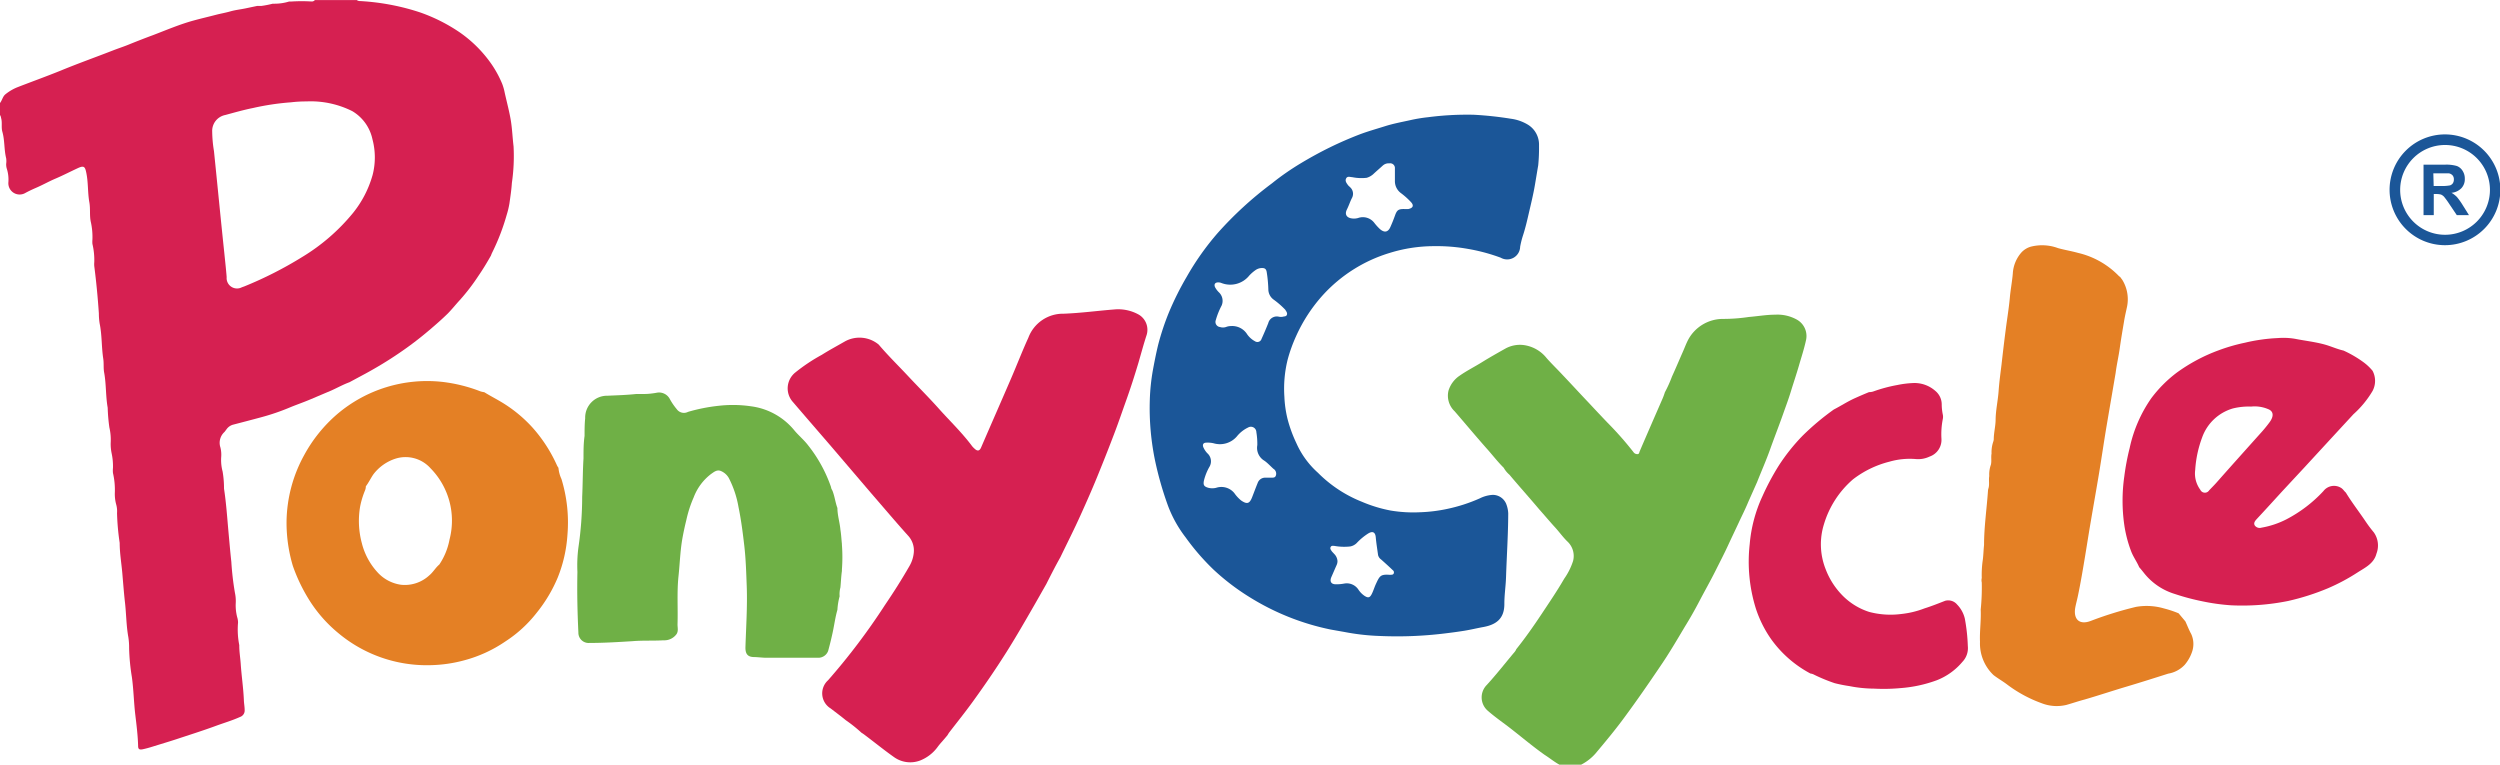 <svg id="Ebene_1" data-name="Ebene 1" xmlns="http://www.w3.org/2000/svg" viewBox="0 0 283.46 86.71"><defs><style>.cls-1{fill:#6fb046;}.cls-2{fill:#d62051;}.cls-3{fill:#e48025;}.cls-4{fill:#1b5698;}</style></defs><path class="cls-1" d="M188.05,101.1h-2.47c-.59-.32-1.1-.75-1.67-1.11-1.42-1-2.78-2.17-4.18-3.24-.77-.58-1.56-1.14-2.29-1.78a2,2,0,0,1-.1-2.9c1.11-1.21,2.12-2.51,3.18-3.77a1.05,1.05,0,0,0,.17-.29c1-1.25,1.93-2.57,2.82-3.91s1.81-2.69,2.62-4.09a7.42,7.42,0,0,0,1-2,2.24,2.24,0,0,0-.66-2.23c-.51-.5-.93-1.1-1.42-1.63s-1.18-1.35-1.76-2c-1.11-1.32-2.27-2.61-3.38-3.93a2.84,2.84,0,0,1-.64-.78c-.72-.71-1.32-1.51-2-2.26-1.2-1.36-2.37-2.76-3.56-4.14a2.43,2.43,0,0,1-.7-2.36,3.16,3.16,0,0,1,1.27-1.69c.8-.56,1.68-1,2.5-1.51s1.79-1.06,2.7-1.57a3.41,3.41,0,0,1,2.16-.37A4,4,0,0,1,184.13,55c.59.67,1.24,1.29,1.84,1.94,1,1.05,1.95,2.09,2.93,3.12.72.77,1.44,1.54,2.17,2.3a37.89,37.89,0,0,1,2.9,3.29.52.52,0,0,0,.46.24c.21,0,.2-.2.26-.33.83-1.94,1.68-3.88,2.52-5.81a7.06,7.06,0,0,0,.33-.87,14.09,14.09,0,0,0,.8-1.77c.42-.92.81-1.85,1.22-2.78.22-.49.4-1,.65-1.46a4.48,4.48,0,0,1,3.85-2.31,19.83,19.83,0,0,0,3-.22c1-.08,2-.26,3-.26a4.51,4.51,0,0,1,2.39.53,2.13,2.13,0,0,1,1.11,2.28c-.21,1-.54,2-.83,3s-.6,1.9-.89,2.85-.58,1.71-.88,2.56c-.47,1.34-1,2.68-1.47,4s-1,2.51-1.49,3.75L207,71.3c-.33.81-.74,1.61-1.11,2.41s-.82,1.73-1.22,2.6-.92,1.87-1.39,2.81c-.57,1.14-1.21,2.26-1.8,3.39s-1.09,2-1.67,2.94c-.88,1.48-1.77,3-2.72,4.39-1.35,2-2.73,4-4.21,6-1,1.36-2.11,2.69-3.21,4A5.48,5.48,0,0,1,188.05,101.1Z" transform="translate(-8.77 -14.4)"/><path class="cls-2" d="M67,31c-.12-1-.15-1.91-.3-2.87S66.24,26,66,24.93a6,6,0,0,0-.28-1,12.14,12.14,0,0,0-1.23-2.27,14.36,14.36,0,0,0-3.61-3.6,19.28,19.28,0,0,0-4.44-2.24A25.6,25.6,0,0,0,53.36,15a26.48,26.48,0,0,0-3.76-.48.58.58,0,0,1-.37-.11H44.47a.45.45,0,0,1-.36.16,18.9,18.9,0,0,0-2.26,0h-.29a5.62,5.62,0,0,1-1.73.25h-.14a11,11,0,0,1-1.27.25h-.48l-1.33.28c-.57.12-1.16.18-1.72.34s-1,.23-1.56.37c-.87.23-1.75.43-2.62.67-1.57.43-3.06,1.07-4.58,1.65-1,.37-1.92.73-2.88,1.12-.55.22-1.14.41-1.7.63-2,.78-4,1.49-5.93,2.29-1.61.65-3.25,1.24-4.87,1.87a5.25,5.25,0,0,0-1.35.79c-.33.26-.38.69-.63,1v1.36a.73.73,0,0,1,.12.33c.16.52,0,1.07.15,1.58.28,1,.18,2,.43,3a2.21,2.21,0,0,1,0,.63,1.74,1.74,0,0,0,.06.51,4.09,4.09,0,0,1,.19,1.59,1.28,1.28,0,0,0,1.94,1.19c.37-.2.75-.38,1.14-.55.78-.33,1.51-.75,2.29-1.08s1.71-.81,2.56-1.2c.6-.27.76-.16.89.48.25,1.13.16,2.28.36,3.41.14.76,0,1.54.18,2.29a7.88,7.88,0,0,1,.17,1.94,2.81,2.81,0,0,0,0,.5,7.93,7.93,0,0,1,.21,2.06,2.48,2.48,0,0,0,0,.47c.23,1.78.4,3.57.52,5.36a7.2,7.2,0,0,0,.09,1.14c.27,1.3.2,2.64.41,4,.08.54,0,1.08.11,1.61.23,1.3.16,2.63.39,3.93a20.52,20.52,0,0,0,.19,2.23,6.24,6.24,0,0,1,.15,1.77,5.19,5.19,0,0,0,.11,1.18,7,7,0,0,1,.15,1.64,2.88,2.88,0,0,0,0,.59,8.4,8.4,0,0,1,.21,2.23,4.47,4.47,0,0,0,.15,1.31,2.86,2.86,0,0,1,.1,1,27.55,27.55,0,0,0,.3,3.38c0,1.15.2,2.3.3,3.45s.18,2.26.31,3.38c.14,1.28.14,2.57.37,3.84a7.67,7.67,0,0,1,.09,1.27,23.52,23.52,0,0,0,.31,3.25c.2,1.42.22,2.86.39,4.29.14,1.17.29,2.36.32,3.55,0,.35.15.44.5.37s.82-.2,1.22-.33c.84-.26,1.68-.51,2.51-.78,1.54-.51,3.1-1,4.62-1.56.9-.33,1.83-.6,2.71-1a.77.77,0,0,0,.52-.79c0-.38-.08-.76-.09-1.14-.06-1.39-.27-2.76-.36-4.14-.05-.69-.17-1.38-.16-2.07A9.09,9.09,0,0,1,35.76,85a2,2,0,0,0-.1-.63,5.38,5.38,0,0,1-.16-1.6,4.39,4.39,0,0,0-.09-1.14A32.17,32.17,0,0,1,35,78.11c-.13-1.19-.23-2.39-.34-3.58-.14-1.58-.25-3.16-.49-4.73a11.46,11.46,0,0,0-.16-1.94,5,5,0,0,1-.16-1.63,3.37,3.37,0,0,0-.09-1.1,1.66,1.66,0,0,1,.46-1.75c.08-.09.15-.2.23-.3a1.34,1.34,0,0,1,.79-.54c1-.26,2.07-.54,3.11-.82a25.36,25.36,0,0,0,3.28-1.12c.77-.32,1.57-.59,2.34-.92l2.36-1c.69-.31,1.35-.68,2.06-.94l1.86-1c1.28-.7,2.54-1.46,3.74-2.28a38.67,38.67,0,0,0,3.47-2.64c.72-.61,1.43-1.23,2.1-1.89.47-.48.88-1,1.35-1.51A22.77,22.77,0,0,0,63,45.7c.52-.75,1-1.55,1.44-2.33a2.75,2.75,0,0,1,.15-.36,24.4,24.4,0,0,0,1.62-4.21,9.77,9.77,0,0,0,.32-1.32c.11-.78.23-1.56.28-2.35A21,21,0,0,0,67,31Zm-16,3.3a12,12,0,0,1-2.19,4.23,22.41,22.41,0,0,1-5.76,5,43.61,43.61,0,0,1-6.57,3.34l-.28.1a1.18,1.18,0,0,1-1.73-1.15c-.07-.89-.17-1.78-.26-2.67-.41-3.87-.78-7.74-1.18-11.62a14.62,14.62,0,0,1-.2-2.19,1.84,1.84,0,0,1,1.48-1.9c1-.27,2.08-.58,3.13-.79A29.2,29.2,0,0,1,41.77,26a14.5,14.5,0,0,1,1.74-.1A10.54,10.54,0,0,1,48.71,27,4.88,4.88,0,0,1,51,30.19,8,8,0,0,1,51,34.31Z" transform="translate(-8.77 -14.4)"/><path class="cls-2" d="M127.41,80.61c-.57,1-1.13,2-1.71,3-.8,1.39-1.6,2.77-2.44,4.13-1.32,2.13-2.73,4.2-4.2,6.23-.87,1.2-1.8,2.36-2.71,3.54l-.15.25L116,98c-.31.38-.65.72-.93,1.11a4.51,4.51,0,0,1-2,1.53,3.16,3.16,0,0,1-2.88-.36c-1.14-.8-2.23-1.69-3.35-2.53a3.19,3.19,0,0,0-.38-.26,16.5,16.5,0,0,0-1.79-1.43c-.56-.46-1.14-.89-1.71-1.33a2,2,0,0,1-.3-3.2A73.36,73.36,0,0,0,109.11,83c1-1.47,1.93-2.94,2.8-4.46a3.67,3.67,0,0,0,.46-1.4,2.47,2.47,0,0,0-.68-2.05c-1.4-1.56-2.75-3.16-4.12-4.74L103,65c-1.44-1.67-2.89-3.34-4.31-5a2.31,2.31,0,0,1,.26-3.37,20.14,20.14,0,0,1,3-2c.84-.53,1.72-1,2.57-1.49a3.41,3.41,0,0,1,3.88.33c1.06,1.25,2.24,2.4,3.36,3.6s2.36,2.43,3.49,3.7S117.86,63.46,119,65a2.83,2.83,0,0,0,.3.3c.31.28.54.23.71-.16,1.13-2.62,2.28-5.23,3.41-7.85.66-1.53,1.26-3.09,1.95-4.6a4.19,4.19,0,0,1,4-2.72c1.91-.07,3.81-.33,5.71-.48a4.78,4.78,0,0,1,2.82.59,2,2,0,0,1,.84,2.42c-.32,1-.59,2-.88,3-.45,1.51-.93,3-1.47,4.5-.4,1.12-.78,2.24-1.2,3.35q-.84,2.22-1.73,4.41c-.68,1.71-1.42,3.39-2.18,5.07S129.76,76,129,77.58C128.43,78.59,127.92,79.6,127.41,80.61Z" transform="translate(-8.77 -14.4)"/><path class="cls-1" d="M103.72,72c0,.84.27,1.64.34,2.47.09.53.11,1.07.17,1.61v.09a18.69,18.69,0,0,1,0,2.8v.17c-.09.62-.11,1.25-.17,1.87a2.93,2.93,0,0,0-.09,1,7.29,7.29,0,0,0-.25,1.53c-.24.83-.35,1.69-.53,2.53s-.33,1.43-.52,2.13a1.19,1.19,0,0,1-1.07.78c-2,0-3.94,0-5.91,0-.46,0-.93-.07-1.4-.08-.72,0-1-.33-1-1.06.07-2.3.23-4.61.15-6.91-.06-1.56-.1-3.11-.28-4.66s-.37-3-.66-4.4a11.33,11.33,0,0,0-1.1-3.28,1.86,1.86,0,0,0-.88-.78c-.46-.2-.8.11-1.15.35a6,6,0,0,0-1.95,2.64h0a13.43,13.43,0,0,0-.83,2.56c-.18.73-.34,1.47-.47,2.22-.23,1.37-.27,2.77-.42,4.16-.19,1.82-.05,3.64-.11,5.47,0,.36.12.75-.12,1.1A1.71,1.71,0,0,1,84,87c-1.17.07-2.35,0-3.52.1-1.62.1-3.25.2-4.87.2a1.16,1.16,0,0,1-1.26-1.18c-.11-2.29-.16-4.58-.11-6.87a15.78,15.78,0,0,1,.11-2.75,39.91,39.91,0,0,0,.43-5.77c.07-1.45.06-2.91.15-4.36,0-.85,0-1.7.12-2.54,0-.66,0-1.33.07-2a2.48,2.48,0,0,1,2.52-2.56c1.1-.05,2.2-.08,3.3-.2.34,0,.69,0,1,0s.89-.06,1.34-.15a1.38,1.38,0,0,1,1.43.71,7,7,0,0,0,.79,1.16,1,1,0,0,0,1.28.31,19.67,19.67,0,0,1,3.48-.69,14.17,14.17,0,0,1,3.68.06,7.6,7.6,0,0,1,4.89,2.72c.49.59,1.08,1.07,1.55,1.68A16,16,0,0,1,103,69.64c0,.15.11.29.17.43C103.42,70.72,103.49,71.4,103.72,72Z" transform="translate(-8.77 -14.4)"/><path class="cls-2" d="M216.7,60.83c.82-.42,1.6-.94,2.45-1.31.51-.23,1-.44,1.54-.66a1.45,1.45,0,0,0,.5-.08,16.9,16.9,0,0,1,2.73-.73,10.93,10.93,0,0,1,1.8-.22,3.56,3.56,0,0,1,2.46.87,2,2,0,0,1,.75,1.51,5.83,5.83,0,0,0,.12,1.18,1.24,1.24,0,0,1,0,.54,8.87,8.87,0,0,0-.15,2.24,2,2,0,0,1-1.35,2,3,3,0,0,1-1.56.28,8.3,8.3,0,0,0-3,.3,11.27,11.27,0,0,0-4.12,2,10.8,10.8,0,0,0-3.29,5.08,7.64,7.64,0,0,0,.19,5.11,8.61,8.61,0,0,0,1.93,3,7.4,7.4,0,0,0,3,1.84,9.43,9.43,0,0,0,3.62.24,10.33,10.33,0,0,0,2.66-.64c.8-.25,1.57-.56,2.34-.86a1.31,1.31,0,0,1,1.35.42,3.4,3.4,0,0,1,.88,1.6,20.53,20.53,0,0,1,.34,3.12,2.24,2.24,0,0,1-.62,1.79,7.23,7.23,0,0,1-2.9,2.08,15.17,15.17,0,0,1-4.11.89,20.63,20.63,0,0,1-3,.06,14.81,14.81,0,0,1-2.81-.29,16.24,16.24,0,0,1-1.66-.33,19.33,19.33,0,0,1-2.31-.95,1.09,1.09,0,0,0-.43-.14,12.92,12.92,0,0,1-4.44-3.87,13.11,13.11,0,0,1-1.77-3.55,17.84,17.84,0,0,1-.68-7.26,16.14,16.14,0,0,1,1.44-5.42,28.12,28.12,0,0,1,1.85-3.47,21.94,21.94,0,0,1,2.69-3.38A28.64,28.64,0,0,1,216.7,60.83Z" transform="translate(-8.77 -14.4)"/><path class="cls-3" d="M255.79,83.94l.77.92c.22.48.42,1,.66,1.43a2.72,2.72,0,0,1,.12,1.94,4.5,4.5,0,0,1-.86,1.55,3.3,3.3,0,0,1-1.87,1c-1.57.5-3.14,1-4.72,1.47s-3.16,1-4.78,1.47c-.69.18-1.37.42-2.06.61a4.7,4.7,0,0,1-2.8-.2,14.93,14.93,0,0,1-4-2.19c-.48-.35-1-.65-1.45-1a4.94,4.94,0,0,1-1.53-3.77c-.05-1.22.14-2.43.08-3.65a24.4,24.4,0,0,0,.12-3.08,1.07,1.07,0,0,1,0-.5,11.72,11.72,0,0,1,.09-1.87c.1-.62.1-1.25.17-1.87,0-2.08.31-4.14.45-6.21a1.29,1.29,0,0,1,.06-.25c.12-.44,0-.91.08-1.36a3.24,3.24,0,0,1,.18-1.27c.11-.42,0-.86.08-1.28a3.73,3.73,0,0,1,.17-1.28,1.36,1.36,0,0,0,.08-.32c0-.73.19-1.44.21-2.15,0-1.12.26-2.21.34-3.33s.21-2,.33-3c.15-1.34.31-2.69.48-4,.15-1.18.35-2.37.46-3.56.08-.93.26-1.84.34-2.77a3.94,3.94,0,0,1,1-2.42,2.36,2.36,0,0,1,1-.62,5.2,5.2,0,0,1,3.12.15c.74.21,1.51.33,2.26.54a9.43,9.43,0,0,1,4.65,2.63.71.71,0,0,0,.14.1l.25.34a4.21,4.21,0,0,1,.54,3c-.12.57-.26,1.14-.35,1.72-.17,1-.34,2-.48,3s-.35,1.87-.47,2.82c-.33,1.95-.67,3.91-1,5.86s-.58,3.71-.89,5.57-.61,3.54-.91,5.31c-.24,1.38-.45,2.76-.68,4.14s-.5,3-.81,4.46c-.09.43-.21.85-.29,1.28-.23,1.35.5,2,1.79,1.49a41.2,41.2,0,0,1,5.1-1.58,7,7,0,0,1,3.18.18A11.88,11.88,0,0,1,255.79,83.94Z" transform="translate(-8.77 -14.4)"/><path class="cls-2" d="M277.92,74.76a14.57,14.57,0,0,1-.89-1.18c-.75-1.12-1.58-2.18-2.28-3.33-.19-.16-.31-.39-.54-.53a1.51,1.51,0,0,0-2,.36,15.46,15.46,0,0,1-4.23,3.22,9.92,9.92,0,0,1-2.8.93.68.68,0,0,1-.76-.26c-.16-.29.06-.53.23-.72,1-1.07,1.95-2.12,2.92-3.18l2.51-2.7q2.76-3,5.53-6a11.24,11.24,0,0,0,2.17-2.64,2.44,2.44,0,0,0,0-2.29,5.69,5.69,0,0,0-1-.95,12.82,12.82,0,0,0-2.29-1.34c-.71-.16-1.38-.47-2.08-.67-1.14-.32-2.3-.44-3.45-.67a8,8,0,0,0-1.9-.08,19.92,19.92,0,0,0-3.76.53,20.61,20.61,0,0,0-3,.87,19.41,19.41,0,0,0-4.73,2.53,14.49,14.49,0,0,0-2.89,2.91,15.54,15.54,0,0,0-2.44,5.63,27,27,0,0,0-.61,3.23,19.42,19.42,0,0,0,0,5.49,14.12,14.12,0,0,0,.76,2.94c.24.66.66,1.21.93,1.85.17.19.33.39.49.59a7.06,7.06,0,0,0,3.53,2.44,26.09,26.09,0,0,0,3.15.84,23.24,23.24,0,0,0,3.23.45,26.18,26.18,0,0,0,6.49-.49,26.92,26.92,0,0,0,4.51-1.44,22.22,22.22,0,0,0,3.4-1.82c.85-.54,1.82-1,2.1-2.1A2.57,2.57,0,0,0,277.92,74.76ZM260.19,69c-.3.35-.64.68-.94,1a.57.57,0,0,1-1-.07,3.09,3.09,0,0,1-.58-2.24,12.79,12.79,0,0,1,.78-3.67,5.26,5.26,0,0,1,3.5-3.31,7.46,7.46,0,0,1,2.06-.21,3.89,3.89,0,0,1,1.91.28c.62.23.7.77.21,1.46A15.35,15.35,0,0,1,265,63.61C263.4,65.4,261.78,67.2,260.19,69Z" transform="translate(-8.77 -14.4)"/><path class="cls-4" d="M183.27,30.89A2.65,2.65,0,0,0,182,28.53a5,5,0,0,0-1.94-.67,39.53,39.53,0,0,0-4.21-.45,34.19,34.19,0,0,0-5.16.28,17.18,17.18,0,0,0-2,.33c-1,.22-1.93.39-2.88.69s-1.92.57-2.85.92c-1.17.45-2.3.94-3.42,1.49s-2.23,1.16-3.31,1.81S154,34.37,153,35.18a41,41,0,0,0-6.18,5.66,30.53,30.53,0,0,0-3.5,4.95,33.36,33.36,0,0,0-2,4,29.11,29.11,0,0,0-1.24,3.73c-.24,1-.42,1.92-.6,2.9a23.36,23.36,0,0,0-.34,3.32,29.35,29.35,0,0,0,.62,7,38,38,0,0,0,1.44,5,13.81,13.81,0,0,0,2,3.59A26.35,26.35,0,0,0,146.38,79a25.91,25.91,0,0,0,4,3.06,28,28,0,0,0,9.27,3.72l1.58.28a25.52,25.52,0,0,0,4,.45,44.37,44.37,0,0,0,7.29-.28c.75-.09,1.51-.19,2.26-.31s1.47-.3,2.2-.43c1.39-.26,2.38-.91,2.36-2.65,0-1,.16-2,.19-3,.08-2.41.24-4.8.25-7.21a3.3,3.3,0,0,0-.24-1.12,1.65,1.65,0,0,0-1.51-1,3.69,3.69,0,0,0-1.46.39,18.39,18.39,0,0,1-3.7,1.2,17.41,17.41,0,0,1-3.07.38,15.58,15.58,0,0,1-3.34-.19,15.8,15.8,0,0,1-3.28-1A14.63,14.63,0,0,1,158.2,68a9.85,9.85,0,0,1-2.45-3.37,15.28,15.28,0,0,1-1-2.75,12.68,12.68,0,0,1-.35-2.47,13.72,13.72,0,0,1,.37-4.24,17.1,17.1,0,0,1,.94-2.62,17.79,17.79,0,0,1,3.07-4.71,16.84,16.84,0,0,1,7.55-4.76,17,17,0,0,1,5-.77,20.25,20.25,0,0,1,3.88.31,20.58,20.58,0,0,1,3.72,1,1.47,1.47,0,0,0,2.2-1.24,10,10,0,0,1,.33-1.31c.28-.86.48-1.74.68-2.61s.48-2,.66-3.06c.13-.76.25-1.51.38-2.26A20.21,20.21,0,0,0,183.27,30.89ZM159.64,76.43c.09-.19.29-.14.45-.13a6.17,6.17,0,0,0,1.77.06,1.4,1.4,0,0,0,.74-.39,6.73,6.73,0,0,1,1.3-1.08c.51-.31.81-.15.86.44s.17,1.34.26,2a.87.87,0,0,0,.35.51c.44.39.88.79,1.31,1.2a.31.31,0,0,1,.12.37c-.05.14-.19.16-.32.16h-.21c-1-.06-1.08.16-1.51,1.08-.17.37-.28.77-.47,1.13s-.37.46-.79.19a2.56,2.56,0,0,1-.71-.72,1.58,1.58,0,0,0-1.62-.68,4.87,4.87,0,0,1-.93.08c-.55,0-.73-.33-.51-.83s.39-.9.59-1.35a1.06,1.06,0,0,0,.1-.46,1.27,1.27,0,0,0-.39-.82c-.09-.11-.2-.2-.28-.32S159.55,76.6,159.64,76.43Zm-6.21-8.1c-.11.3-.4.21-.62.23h-.6a.9.9,0,0,0-.84.6c-.22.54-.42,1.08-.63,1.62-.29.74-.58.82-1.24.37a4,4,0,0,1-.77-.83,1.89,1.89,0,0,0-2.07-.61,1.86,1.86,0,0,1-.88,0c-.48-.14-.6-.3-.51-.79a6,6,0,0,1,.66-1.64,1.22,1.22,0,0,0-.28-1.5,2.43,2.43,0,0,1-.44-.67c-.12-.31,0-.51.32-.52a3,3,0,0,1,.84.07,2.53,2.53,0,0,0,2.65-.79,3.68,3.68,0,0,1,1.27-1,.62.62,0,0,1,.93.52,8.2,8.2,0,0,1,.11,1.48,1.69,1.69,0,0,0,.82,1.78c.36.26.67.6,1,.9A.65.65,0,0,1,153.43,68.33Zm1.25-18.23c-.08.2-.28.16-.44.21a1.19,1.19,0,0,1-.46,0,1,1,0,0,0-1.21.73c-.24.6-.49,1.19-.76,1.78a.49.49,0,0,1-.75.27,2.54,2.54,0,0,1-.95-.89,2,2,0,0,0-1.75-.83,1.58,1.58,0,0,0-.59.11,1.09,1.09,0,0,1-.67,0,.58.58,0,0,1-.48-.78,8.36,8.36,0,0,1,.66-1.65,1.33,1.33,0,0,0-.31-1.51,2.44,2.44,0,0,1-.43-.57c-.15-.33,0-.56.37-.55a.92.92,0,0,1,.33.06,2.76,2.76,0,0,0,3.18-.84,4.5,4.5,0,0,1,.7-.61,1.29,1.29,0,0,1,.75-.24c.32,0,.46.12.52.43a15,15,0,0,1,.19,2,1.44,1.44,0,0,0,.6,1.15,9.48,9.48,0,0,1,1.31,1.14C154.62,49.72,154.76,49.88,154.68,50.1Zm13.73-12a3.54,3.54,0,0,1-.46,0c-.62,0-.79.13-1,.71s-.33.87-.52,1.3c-.26.62-.68.71-1.19.27a5.86,5.86,0,0,1-.63-.69,1.63,1.63,0,0,0-1.86-.57,1.68,1.68,0,0,1-.67.05c-.63-.07-.86-.47-.6-1s.36-.89.58-1.32a1,1,0,0,0-.23-1.24c-.06-.07-.15-.13-.21-.21-.17-.23-.37-.48-.22-.77s.45-.15.7-.14a5.23,5.23,0,0,0,1.63.07,1.93,1.93,0,0,0,.73-.4c.36-.34.74-.66,1.11-1a1,1,0,0,1,.74-.24.54.54,0,0,1,.62.59c0,.26,0,.53,0,.8h0v.6a1.68,1.68,0,0,0,.65,1.36,8.4,8.4,0,0,1,1.13,1C169.13,37.69,169,38,168.41,38.11Z" transform="translate(-8.77 -14.4)"/><path class="cls-3" d="M72.43,68.71a3.74,3.74,0,0,1-.34-1.27,1.61,1.61,0,0,1-.17-.28,16.63,16.63,0,0,0-2.78-4.29,15.54,15.54,0,0,0-3.72-3c-.58-.34-1.16-.64-1.74-1a2.84,2.84,0,0,1-.42-.09,17.47,17.47,0,0,0-4.34-1.08A15.73,15.73,0,0,0,47,61.36,16.51,16.51,0,0,0,43.26,66a16,16,0,0,0-2,7.55,17.13,17.13,0,0,0,.71,5,19.21,19.21,0,0,0,2,4.1,15.6,15.6,0,0,0,3.18,3.55,15.63,15.63,0,0,0,10.44,3.62,15.78,15.78,0,0,0,3.85-.56,15.12,15.12,0,0,0,4.63-2.13,14.43,14.43,0,0,0,3.55-3.25,16.43,16.43,0,0,0,2.39-4,15.7,15.7,0,0,0,1.1-4.85A16.82,16.82,0,0,0,72.43,68.71ZM59.74,75.57a7.52,7.52,0,0,1-1.16,2.84c-.43.36-.7.87-1.14,1.23a4.07,4.07,0,0,1-3.22,1.06,4.43,4.43,0,0,1-2.6-1.36A7.63,7.63,0,0,1,49.8,76a9.7,9.7,0,0,1-.2-4.15A9.5,9.5,0,0,1,50.16,70a1.22,1.22,0,0,0,.09-.46h0c.32-.42.55-.91.85-1.35a5.11,5.11,0,0,1,2.56-1.8,3.79,3.79,0,0,1,3.92,1.1A8.47,8.47,0,0,1,59.74,75.57Z" transform="translate(-8.77 -14.4)"/><path class="cls-4" d="M286,42.2a6.28,6.28,0,1,1,6.27-6.27A6.28,6.28,0,0,1,286,42.2Zm0-11.36a5.09,5.09,0,1,0,5.09,5.09A5.09,5.09,0,0,0,286,30.84Z" transform="translate(-8.77 -14.4)"/><path class="cls-4" d="M283.56,38.79V33.07H286a4.27,4.27,0,0,1,1.33.15,1.31,1.31,0,0,1,.66.55,1.6,1.6,0,0,1,.25.9,1.48,1.48,0,0,1-.38,1.06,1.8,1.8,0,0,1-1.13.53,2.89,2.89,0,0,1,.62.48,8,8,0,0,1,.66.93l.7,1.12h-1.38l-.84-1.25a9.73,9.73,0,0,0-.61-.84,1.06,1.06,0,0,0-.34-.24,2.12,2.12,0,0,0-.59-.06h-.23v2.39Zm1.15-3.3h.85a4.86,4.86,0,0,0,1-.07.64.64,0,0,0,.33-.25.78.78,0,0,0,.11-.43.69.69,0,0,0-.15-.46.75.75,0,0,0-.44-.23c-.09,0-.37,0-.84,0h-.9Z" transform="translate(-8.77 -14.4)"/></svg>